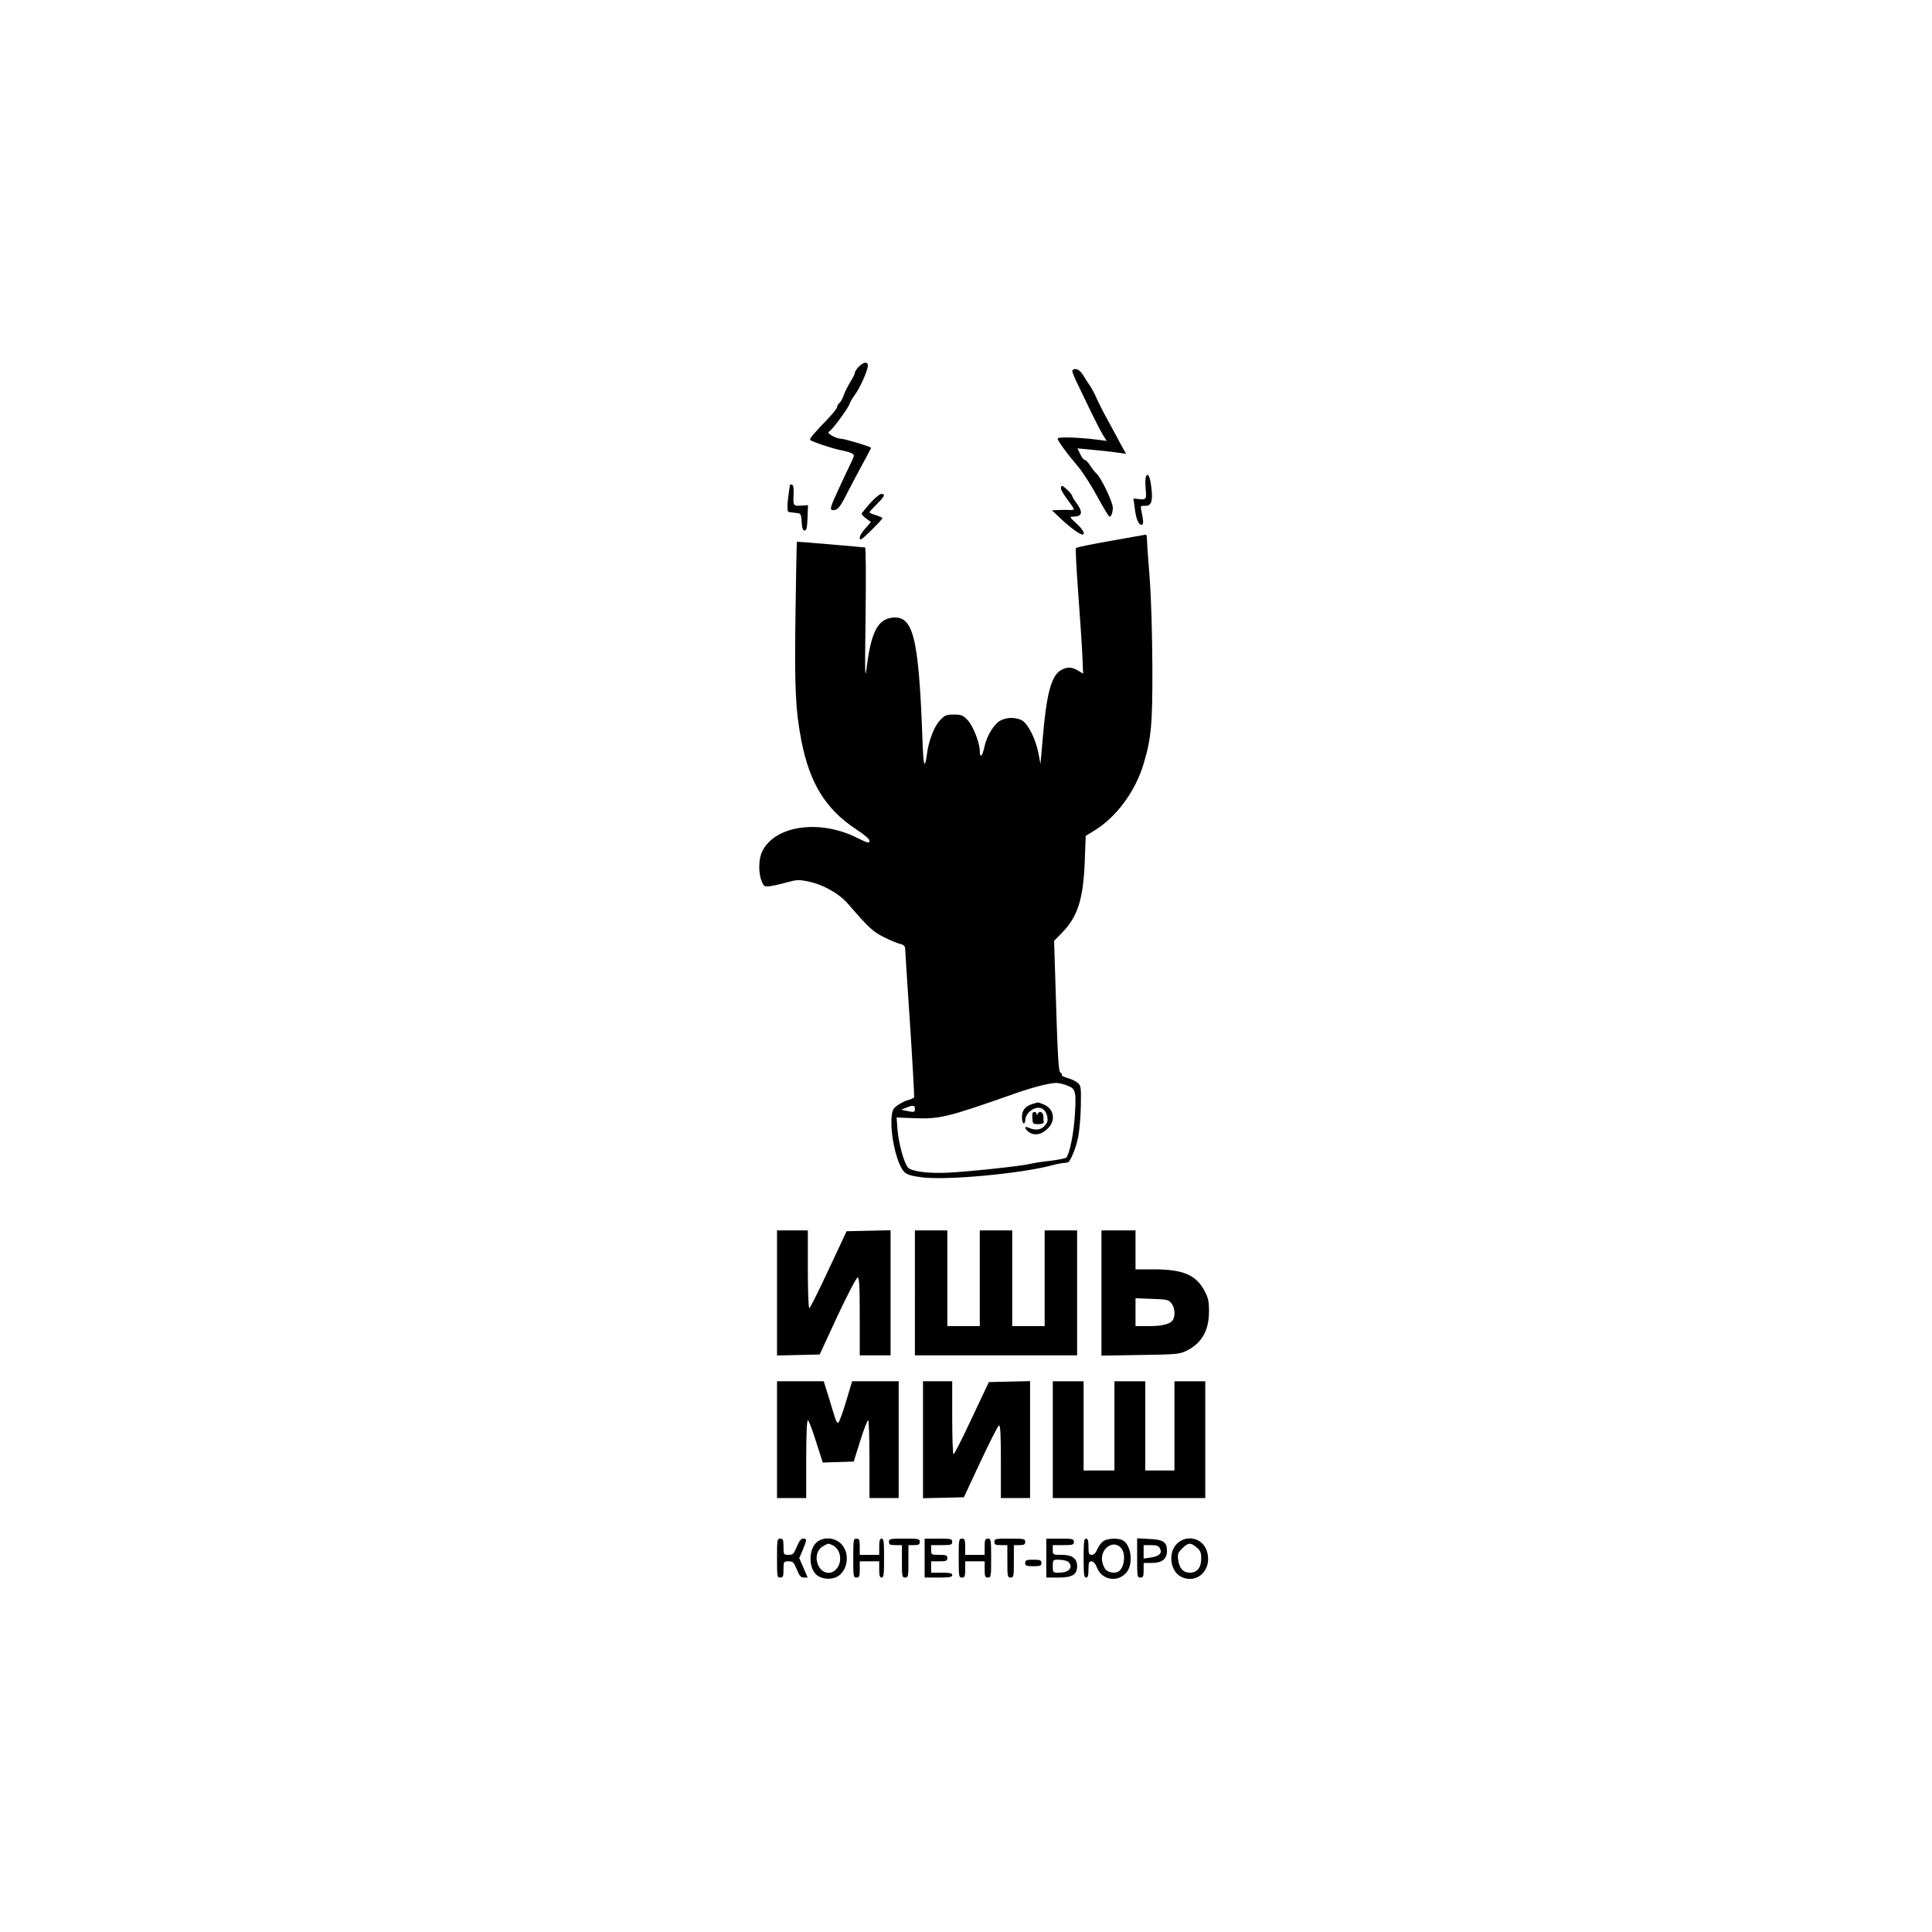<?xml version="1.0" encoding="UTF-8" standalone="yes"?>
<svg version="1.0" xmlns="http://www.w3.org/2000/svg" width="100mm" height="100mm" viewBox="0 0 1191 842" preserveAspectRatio="xMidYMid meet">
  <g transform="translate(0,842) scale(0.1,-0.1)" fill="#000000" stroke="none">
    <path d="M5295 7905 c-14 -13 -25 -30 -25 -38 0 -7 -13 -33 -29 -58 -15 -25
-34 -62 -40 -81 -7 -20 -19 -42 -27 -48 -7 -7 -14 -18 -14 -25 0 -7 -24 -37
-52 -67 -90 -93 -120 -129 -114 -135 11 -11 140 -54 188 -63 26 -5 56 -13 67
-19 20 -11 20 -11 -3 -59 -12 -26 -40 -83 -60 -127 -71 -152 -75 -165 -48
-165 24 0 43 22 74 85 14 28 55 105 91 173 37 67 67 124 67 126 0 7 -162 56
-185 56 -14 0 -39 9 -56 19 -24 15 -28 21 -16 27 20 12 115 141 123 167 4 12
19 38 33 57 31 40 81 152 81 181 0 26 -26 24 -55 -6z"/>
    <path d="M6610 7878 c0 -7 17 -49 39 -93 21 -44 58 -120 82 -170 24 -49 54
-108 67 -129 l24 -39 -53 7 c-127 16 -249 19 -249 7 0 -13 54 -88 129 -176 27
-33 80 -115 116 -182 37 -68 70 -123 75 -123 11 0 20 26 20 56 0 33 -72 184
-99 208 -12 11 -31 35 -42 53 -11 18 -26 33 -32 33 -7 1 -19 16 -28 36 l-17
35 62 -6 c119 -11 132 -13 184 -20 l54 -8 -30 54 c-16 30 -53 99 -83 154 -31
55 -61 116 -69 135 -8 19 -25 53 -39 74 -14 21 -31 47 -36 56 -21 35 -38 50
-56 50 -11 0 -19 -6 -19 -12z"/>
    <path d="M7064 7226 c-4 -10 -4 -41 -2 -69 7 -69 4 -74 -38 -69 l-37 4 8 -57
c8 -69 23 -105 42 -105 14 0 13 20 -3 97 -3 18 0 21 23 20 40 -3 51 27 41 109
-8 71 -22 100 -34 70z"/>
    <path d="M4869 7173 c0 -4 -2 -17 -4 -28 -13 -84 -14 -135 -3 -136 7 -1 20 -3
28 -4 8 -1 23 -3 32 -4 13 -1 18 -13 20 -53 2 -39 7 -53 18 -53 12 0 16 17 18
78 l3 78 -28 -2 c-63 -5 -64 -4 -61 62 2 43 -1 63 -9 66 -7 3 -13 1 -14 -4z"/>
    <path d="M6540 7155 c0 -9 18 -40 40 -69 22 -29 40 -56 40 -60 0 -4 -12 -6
-27 -5 -16 1 -46 1 -68 0 l-40 -2 59 -56 c56 -52 112 -93 129 -93 20 0 2 32
-38 69 -41 37 -43 41 -21 41 59 0 65 26 20 87 -13 17 -24 36 -24 40 0 11 -53
63 -63 63 -4 0 -7 -7 -7 -15z"/>
    <path d="M5365 7064 c-27 -31 -51 -60 -53 -64 -2 -5 10 -19 27 -31 l30 -22
-34 -39 c-33 -35 -45 -68 -27 -68 9 0 132 122 132 131 0 3 -18 11 -40 18 -22
6 -40 14 -40 18 0 3 20 25 45 50 48 47 55 63 28 63 -10 0 -40 -25 -68 -56z"/>
    <path d="M6848 6831 c-114 -20 -211 -40 -215 -44 -4 -4 3 -137 15 -295 12
-158 23 -330 25 -383 l4 -97 -31 19 c-39 24 -69 24 -107 2 -59 -35 -89 -149
-112 -432 l-13 -146 -12 65 c-17 88 -63 180 -100 203 -37 21 -93 22 -133 1
-41 -21 -87 -96 -101 -165 -12 -57 -28 -71 -28 -24 0 50 -41 154 -74 190 -30
31 -39 35 -86 35 -47 0 -56 -4 -85 -35 -36 -37 -71 -128 -81 -210 -14 -103
-22 -72 -28 106 -23 621 -57 754 -189 736 -86 -12 -126 -90 -153 -296 -12 -97
-13 -72 -8 312 3 229 2 417 -3 417 -4 1 -100 9 -213 19 -113 10 -206 17 -207
16 -2 -1 -6 -197 -9 -436 -7 -458 0 -604 36 -789 51 -263 150 -423 336 -546
55 -36 84 -61 84 -73 0 -16 -10 -14 -78 20 -229 114 -502 76 -582 -82 -24 -46
-26 -134 -5 -185 14 -34 17 -36 52 -32 21 3 68 13 105 24 59 16 74 17 130 5
93 -19 190 -74 246 -138 128 -149 156 -174 227 -208 38 -19 82 -37 98 -40 19
-5 27 -14 27 -29 0 -11 14 -221 30 -465 16 -244 27 -447 25 -451 -3 -4 -17
-11 -32 -15 -16 -3 -44 -17 -64 -30 -31 -20 -37 -30 -42 -70 -12 -109 32 -302
79 -346 17 -16 45 -24 109 -32 154 -19 607 23 799 74 21 6 50 12 65 14 14 1
29 3 33 4 15 2 49 83 64 153 8 40 16 128 17 196 2 119 1 124 -21 143 -13 10
-42 24 -63 29 -22 6 -37 15 -34 20 3 4 0 10 -7 12 -13 5 -18 89 -33 593 l-7
220 50 51 c96 99 130 206 139 437 l6 159 63 39 c129 82 242 236 292 399 49
162 57 244 56 600 -1 205 -7 420 -17 555 -10 121 -17 230 -17 243 0 12 -3 22
-7 21 -5 -1 -101 -18 -215 -38z m-271 -3357 c55 -21 58 -33 49 -185 -7 -112
-33 -240 -53 -260 -5 -5 -50 -14 -99 -20 -49 -5 -105 -14 -124 -19 -51 -13
-377 -48 -505 -54 -123 -6 -226 7 -248 32 -24 27 -58 151 -64 232 l-6 76 104
-4 c161 -7 209 5 629 153 106 37 205 63 250 64 13 1 44 -6 67 -15z m-937 -144
c0 -22 -3 -23 -51 -13 l-34 7 30 12 c42 18 55 17 55 -6z"/>
    <path d="M6366 3360 c-46 -14 -66 -39 -66 -82 0 -21 5 -38 10 -38 6 0 10 7 10
15 0 54 67 100 109 73 12 -7 24 -28 27 -46 5 -26 2 -38 -17 -58 -24 -26 -57
-29 -103 -9 -28 12 -15 -17 15 -34 33 -18 74 -8 110 29 49 49 36 120 -26 146
-19 8 -36 14 -37 13 -2 0 -16 -5 -32 -9z"/>
    <path d="M6364 3273 c2 -36 4 -38 36 -38 22 0 35 5 34 13 -1 6 -2 23 -2 37 -2
26 -26 35 -35 13 -4 -10 -6 -10 -6 0 -1 6 -7 12 -15 12 -11 0 -14 -10 -12 -37z"/>
    <path d="M4790 2195 l0 -386 132 3 131 3 110 238 c62 132 117 237 124 237 10
0 13 -49 13 -240 l0 -240 95 0 95 0 0 385 0 386 -136 -3 -135 -3 -111 -237
c-61 -131 -115 -238 -119 -238 -5 0 -9 108 -9 240 l0 240 -95 0 -95 0 0 -385z"/>
    <path d="M5640 2195 l0 -385 500 0 500 0 0 385 0 385 -100 0 -100 0 0 -295 0
-295 -100 0 -100 0 0 295 0 295 -100 0 -100 0 0 -295 0 -295 -100 0 -100 0 0
295 0 295 -100 0 -100 0 0 -385z"/>
    <path d="M6790 2194 l0 -386 238 4 c217 3 241 5 282 24 97 46 143 125 143 245
0 65 -5 84 -29 129 -52 96 -133 130 -311 130 l-113 0 0 120 0 120 -105 0 -105
0 0 -386z m431 -63 c19 -23 25 -65 13 -96 -12 -30 -60 -45 -149 -45 l-85 0 0
86 0 86 101 -4 c92 -3 103 -5 120 -27z"/>
    <path d="M4790 1290 l0 -360 90 0 90 0 0 240 c0 148 4 240 10 240 5 0 28 -59
50 -130 l42 -131 95 3 96 3 40 128 c22 70 44 127 49 127 4 0 8 -108 8 -240 l0
-240 90 0 90 0 0 360 0 360 -143 0 -144 0 -39 -130 c-21 -71 -43 -128 -48
-127 -6 2 -13 14 -17 28 -5 13 -22 70 -39 127 l-32 102 -144 0 -144 0 0 -360z"/>
    <path d="M5690 1290 l0 -361 126 3 126 3 102 219 c57 121 108 222 114 224 9 3
12 -55 12 -222 l0 -226 90 0 90 0 0 360 0 361 -127 -3 -127 -3 -105 -222 c-57
-123 -108 -223 -113 -223 -4 0 -8 101 -8 225 l0 225 -90 0 -90 0 0 -360z"/>
    <path d="M6490 1290 l0 -360 470 0 470 0 0 360 0 360 -95 0 -95 0 0 -275 0
-275 -90 0 -90 0 0 275 0 275 -95 0 -95 0 0 -275 0 -275 -95 0 -95 0 0 275 0
275 -95 0 -95 0 0 -360z"/>
    <path d="M4790 560 c0 -113 1 -120 20 -120 17 0 20 7 20 50 0 49 1 50 31 50
27 0 32 -5 51 -50 16 -40 25 -50 44 -50 l23 0 -26 60 -26 60 22 51 c26 63 26
69 2 69 -13 0 -25 -15 -39 -50 -19 -45 -24 -50 -51 -50 -30 0 -31 1 -31 50 0
43 -3 50 -20 50 -19 0 -20 -7 -20 -120z"/>
    <path d="M5035 658 c-49 -43 -52 -151 -5 -198 28 -28 86 -36 126 -17 73 35 87
153 25 209 -41 37 -107 39 -146 6z m98 -19 c48 -22 62 -97 26 -143 -37 -47
-101 -30 -120 33 -14 46 2 88 41 108 30 15 24 15 53 2z"/>
    <path d="M5260 560 c0 -113 1 -120 20 -120 17 0 20 7 20 50 l0 50 60 0 60 0 0
-50 c0 -38 4 -50 15 -50 13 0 15 20 15 120 0 100 -2 120 -15 120 -11 0 -15
-12 -15 -50 l0 -50 -60 0 -60 0 0 50 c0 43 -3 50 -20 50 -19 0 -20 -7 -20
-120z"/>
    <path d="M5480 660 c0 -17 7 -20 40 -20 l40 0 0 -100 c0 -93 1 -100 20 -100
19 0 20 7 20 100 l0 100 35 0 c28 0 35 4 35 20 0 19 -7 20 -95 20 -88 0 -95
-1 -95 -20z"/>
    <path d="M5700 560 l0 -120 85 0 c69 0 85 3 85 15 0 12 -14 15 -65 15 l-65 0
0 35 0 35 50 0 c43 0 50 3 50 20 0 17 -7 20 -50 20 -49 0 -50 1 -50 30 l0 30
65 0 c58 0 65 2 65 20 0 18 -7 20 -85 20 l-85 0 0 -120z"/>
    <path d="M5910 560 c0 -113 1 -120 20 -120 17 0 20 7 20 50 l0 50 60 0 60 0 0
-50 c0 -43 3 -50 20 -50 19 0 20 7 20 120 0 113 -1 120 -20 120 -17 0 -20 -7
-20 -50 l0 -50 -60 0 -60 0 0 50 c0 43 -3 50 -20 50 -19 0 -20 -7 -20 -120z"/>
    <path d="M6130 660 c0 -17 7 -20 40 -20 l40 0 0 -100 c0 -93 1 -100 20 -100
19 0 20 7 20 100 l0 100 35 0 c28 0 35 4 35 20 0 19 -7 20 -95 20 -88 0 -95
-1 -95 -20z"/>
    <path d="M6450 560 l0 -120 75 0 c86 0 115 18 115 70 0 48 -30 70 -95 70 -54
0 -55 0 -55 30 l0 30 65 0 c58 0 65 2 65 20 0 18 -7 20 -85 20 l-85 0 0 -120z
m131 -20 c10 -6 19 -19 19 -30 0 -25 -29 -40 -74 -40 -35 0 -36 1 -36 40 0 39
1 40 36 40 19 0 44 -5 55 -10z"/>
    <path d="M6680 560 c0 -100 3 -120 15 -120 11 0 15 12 15 50 0 42 3 50 18 50
13 0 24 -13 35 -40 30 -76 128 -92 181 -29 44 52 30 170 -23 199 -30 15 -94
12 -120 -6 -13 -9 -29 -32 -37 -50 -9 -23 -21 -34 -34 -34 -17 0 -20 7 -20 50
0 38 -4 50 -15 50 -12 0 -15 -20 -15 -120z m235 57 c26 -37 15 -117 -19 -139
-20 -14 -63 -8 -80 11 -9 10 -19 34 -22 52 -12 83 77 138 121 76z"/>
    <path d="M7010 561 c0 -114 1 -121 20 -121 17 0 20 7 20 45 l0 45 49 0 c64 0
95 24 95 74 0 55 -22 70 -109 74 l-75 4 0 -121z m141 58 c15 -29 -6 -49 -60
-56 l-41 -6 0 42 0 41 45 0 c35 0 47 -4 56 -21z"/>
    <path d="M7259 652 c-61 -54 -47 -174 24 -208 98 -47 191 46 158 156 -24 81
-119 108 -182 52z m118 -26 c23 -20 28 -32 28 -69 0 -56 -25 -87 -70 -87 -41
0 -65 27 -72 79 -5 35 -2 44 25 71 37 36 52 37 89 6z"/>
    <path d="M6320 530 c0 -17 7 -20 50 -20 43 0 50 3 50 20 0 17 -7 20 -50 20
-43 0 -50 -3 -50 -20z"/>
  </g>
</svg>